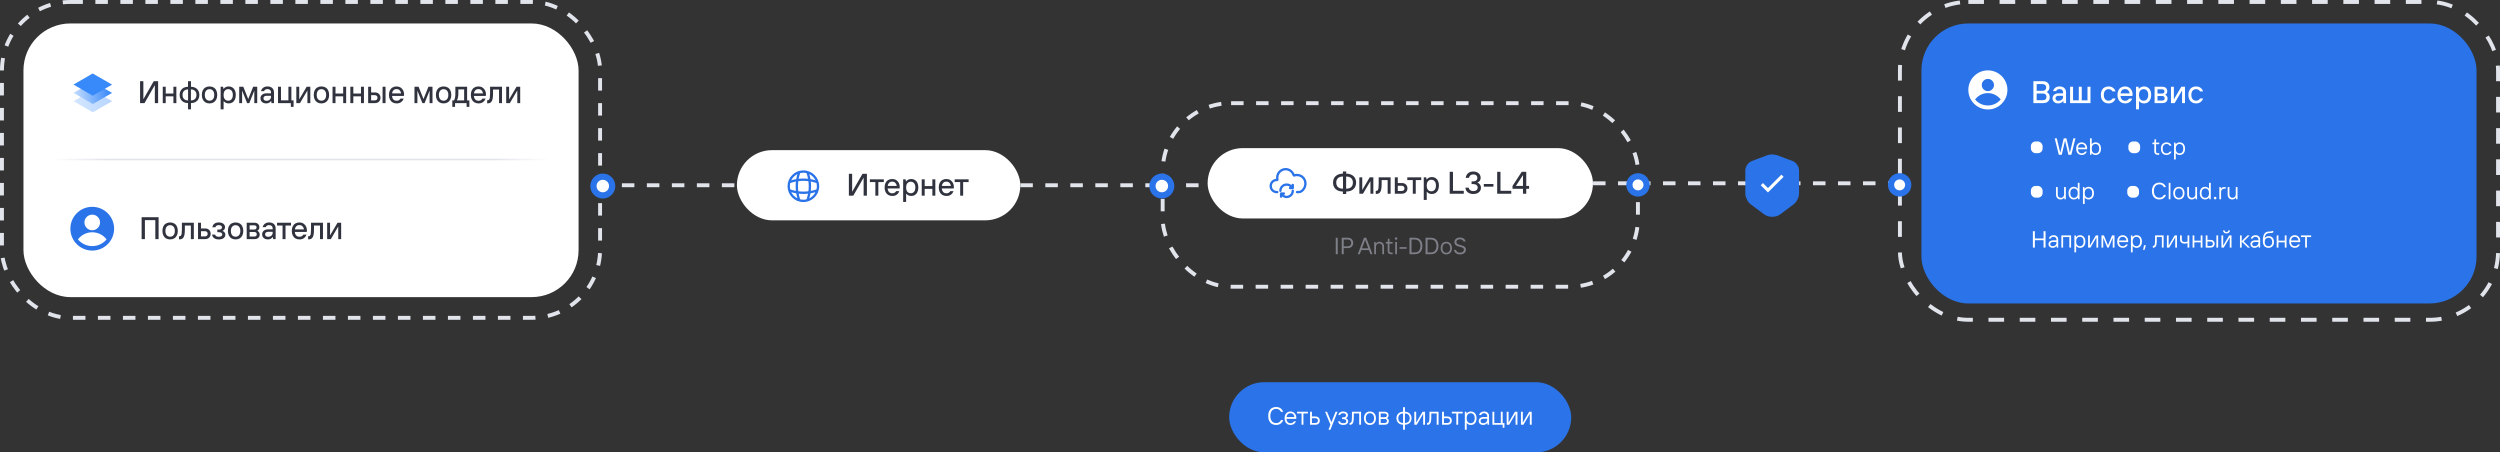 <svg width="840" height="152" viewBox="0 0 840 152" fill="none" xmlns="http://www.w3.org/2000/svg">
<rect x="0" y="0" width="840" height="152" fill="#333333" stroke="none"/>
<rect x="0.657" y="0.657" width="200.97" height="106.135" rx="22.987" stroke="#E2E4EC" stroke-width="1.314" stroke-dasharray="4.2 4.2"/>
<rect x="7.881" y="7.881" width="186.521" height="91.947" rx="15.762" fill="white"/>
<path d="M31.169 37.737L24.694 33.996L31.138 30.271L37.657 34.008L31.169 37.737Z" fill="url(#paint0_linear_33079_8502)"/>
<path d="M31.169 34.948L24.694 31.206L31.138 27.482L37.657 31.219L31.169 34.948Z" fill="url(#paint1_linear_33079_8502)"/>
<path d="M31.169 32.159L24.693 28.418L31.138 24.693L37.657 28.43L31.169 32.159Z" fill="#3889FA"/>
<path d="M48.558 34.643H47.065V27.288H48.169V33.256H48.221L51.647 27.288H53.129V34.643H52.025V28.675H51.973L48.558 34.643ZM58.26 31.428V29.148H59.258V34.643H58.26V32.363H55.685V34.643H54.687V29.148H55.685V31.428H58.26ZM66.985 31.89C66.985 32.437 66.869 32.916 66.638 33.33C66.407 33.743 66.078 34.065 65.65 34.297C65.23 34.521 64.736 34.636 64.169 34.643V36.745H63.17V34.643C62.603 34.636 62.106 34.521 61.678 34.297C61.258 34.065 60.932 33.743 60.701 33.33C60.47 32.916 60.354 32.437 60.354 31.89C60.354 31.344 60.47 30.867 60.701 30.461C60.932 30.048 61.258 29.729 61.678 29.505C62.106 29.274 62.603 29.154 63.17 29.148V27.288H64.169V29.148C64.736 29.154 65.23 29.274 65.65 29.505C66.078 29.729 66.407 30.048 66.638 30.461C66.869 30.867 66.985 31.344 66.985 31.89ZM61.332 31.89C61.332 32.465 61.493 32.916 61.815 33.246C62.144 33.575 62.603 33.743 63.191 33.75V30.041C62.603 30.048 62.144 30.216 61.815 30.545C61.493 30.874 61.332 31.323 61.332 31.89ZM64.148 33.75C64.736 33.743 65.192 33.575 65.514 33.246C65.843 32.916 66.008 32.465 66.008 31.89C66.008 31.323 65.843 30.874 65.514 30.545C65.192 30.216 64.736 30.048 64.148 30.041V33.75ZM70.401 34.748C69.89 34.748 69.438 34.636 69.045 34.412C68.66 34.188 68.359 33.862 68.142 33.435C67.924 33.008 67.816 32.493 67.816 31.89C67.816 31.288 67.921 30.773 68.131 30.346C68.348 29.918 68.653 29.596 69.045 29.379C69.438 29.154 69.89 29.042 70.401 29.042C70.912 29.042 71.364 29.154 71.757 29.379C72.149 29.596 72.45 29.918 72.66 30.346C72.877 30.773 72.986 31.288 72.986 31.89C72.986 32.493 72.877 33.008 72.66 33.435C72.443 33.862 72.138 34.188 71.746 34.412C71.361 34.636 70.912 34.748 70.401 34.748ZM70.401 33.834C70.87 33.834 71.252 33.666 71.546 33.33C71.841 32.993 71.988 32.514 71.988 31.89C71.988 31.274 71.841 30.797 71.546 30.461C71.252 30.125 70.87 29.957 70.401 29.957C69.932 29.957 69.55 30.125 69.256 30.461C68.961 30.797 68.814 31.274 68.814 31.89C68.814 32.514 68.961 32.993 69.256 33.33C69.55 33.666 69.932 33.834 70.401 33.834ZM74.133 36.745V29.148H74.953L75.079 29.852H75.132C75.314 29.599 75.552 29.403 75.846 29.263C76.14 29.116 76.477 29.042 76.855 29.042C77.317 29.042 77.727 29.154 78.084 29.379C78.442 29.596 78.722 29.918 78.925 30.346C79.128 30.773 79.23 31.288 79.23 31.89C79.23 32.493 79.128 33.011 78.925 33.445C78.722 33.873 78.442 34.199 78.084 34.423C77.727 34.64 77.317 34.748 76.855 34.748C76.477 34.748 76.147 34.678 75.867 34.538C75.587 34.398 75.359 34.216 75.184 33.992H75.132V36.745H74.133ZM76.687 33.834C77.149 33.834 77.52 33.666 77.801 33.33C78.088 32.993 78.231 32.514 78.231 31.89C78.231 31.267 78.088 30.79 77.801 30.461C77.52 30.125 77.149 29.957 76.687 29.957C76.217 29.957 75.839 30.125 75.552 30.461C75.272 30.79 75.132 31.267 75.132 31.89C75.132 32.521 75.272 33.004 75.552 33.34C75.839 33.669 76.217 33.834 76.687 33.834ZM81.35 34.643H80.372V29.148H81.749L83.378 33.214H83.43L85.059 29.148H86.425V34.643H85.448V30.577H85.395L83.767 34.643H83.031L81.402 30.577H81.35V34.643ZM89.871 29.042C90.551 29.042 91.083 29.221 91.469 29.578C91.861 29.936 92.057 30.422 92.057 31.039V34.643H91.227L91.111 33.939H91.059C90.94 34.149 90.733 34.339 90.439 34.507C90.145 34.668 89.805 34.748 89.42 34.748C89.041 34.748 88.709 34.675 88.421 34.528C88.134 34.381 87.91 34.177 87.749 33.918C87.595 33.659 87.518 33.368 87.518 33.046C87.518 32.549 87.7 32.142 88.064 31.827C88.435 31.512 88.947 31.354 89.598 31.354H91.059V31.018C91.059 30.682 90.95 30.419 90.733 30.23C90.516 30.034 90.225 29.936 89.861 29.936C89.567 29.936 89.322 29.999 89.125 30.125C88.929 30.251 88.796 30.419 88.726 30.629H87.686C87.812 30.139 88.064 29.753 88.442 29.473C88.821 29.186 89.297 29.042 89.871 29.042ZM89.535 33.866C89.998 33.866 90.365 33.736 90.639 33.477C90.919 33.218 91.059 32.888 91.059 32.489V32.184H89.619C89.255 32.184 88.978 32.261 88.789 32.416C88.607 32.563 88.516 32.762 88.516 33.014C88.516 33.274 88.603 33.48 88.779 33.635C88.961 33.789 89.213 33.866 89.535 33.866ZM98.648 35.904H97.724V34.643H93.415V29.148H94.414V33.719H96.904V29.148H97.902V33.719H98.648V35.904ZM100.792 34.643H99.562V29.148H100.54V33.309H100.592L103.04 29.148H104.27V34.643H103.293V30.482H103.24L100.792 34.643ZM108.001 34.748C107.489 34.748 107.037 34.636 106.645 34.412C106.26 34.188 105.959 33.862 105.741 33.435C105.524 33.008 105.416 32.493 105.416 31.89C105.416 31.288 105.521 30.773 105.731 30.346C105.948 29.918 106.253 29.596 106.645 29.379C107.037 29.154 107.489 29.042 108.001 29.042C108.512 29.042 108.964 29.154 109.356 29.379C109.749 29.596 110.05 29.918 110.26 30.346C110.477 30.773 110.586 31.288 110.586 31.89C110.586 32.493 110.477 33.008 110.26 33.435C110.043 33.862 109.738 34.188 109.346 34.412C108.96 34.636 108.512 34.748 108.001 34.748ZM108.001 33.834C108.47 33.834 108.852 33.666 109.146 33.33C109.44 32.993 109.587 32.514 109.587 31.89C109.587 31.274 109.44 30.797 109.146 30.461C108.852 30.125 108.47 29.957 108.001 29.957C107.531 29.957 107.15 30.125 106.855 30.461C106.561 30.797 106.414 31.274 106.414 31.89C106.414 32.514 106.561 32.993 106.855 33.33C107.15 33.666 107.531 33.834 108.001 33.834ZM115.306 31.428V29.148H116.304V34.643H115.306V32.363H112.731V34.643H111.733V29.148H112.731V31.428H115.306ZM121.288 31.428V29.148H122.287V34.643H121.288V32.363H118.714V34.643H117.716V29.148H118.714V31.428H121.288ZM126 31.06C126.546 31.06 126.987 31.225 127.324 31.554C127.667 31.883 127.839 32.314 127.839 32.846C127.839 33.386 127.667 33.82 127.324 34.149C126.987 34.479 126.546 34.643 126 34.643H123.698V29.148H124.697V31.06H126ZM128.543 34.643V29.148H129.541V34.643H128.543ZM125.905 33.729C126.192 33.729 126.42 33.652 126.588 33.498C126.756 33.344 126.84 33.127 126.84 32.846C126.84 32.573 126.753 32.359 126.578 32.205C126.409 32.051 126.185 31.974 125.905 31.974H124.697V33.729H125.905ZM135.777 31.68C135.777 31.869 135.759 32.051 135.724 32.226H131.71C131.759 32.752 131.917 33.155 132.183 33.435C132.456 33.715 132.82 33.855 133.276 33.855C133.577 33.855 133.829 33.796 134.032 33.677C134.243 33.557 134.421 33.375 134.568 33.13H135.63C135.454 33.635 135.164 34.03 134.757 34.318C134.358 34.605 133.864 34.748 133.276 34.748C132.764 34.748 132.313 34.636 131.92 34.412C131.535 34.188 131.234 33.862 131.017 33.435C130.799 33.008 130.691 32.493 130.691 31.89C130.691 31.288 130.796 30.773 131.006 30.346C131.223 29.918 131.524 29.596 131.91 29.379C132.295 29.154 132.74 29.042 133.244 29.042C133.77 29.042 134.225 29.169 134.61 29.421C134.996 29.673 135.286 30.002 135.483 30.409C135.679 30.808 135.777 31.232 135.777 31.68ZM134.778 31.386C134.729 30.986 134.575 30.647 134.316 30.366C134.057 30.079 133.7 29.936 133.244 29.936C132.81 29.936 132.463 30.065 132.204 30.324C131.945 30.584 131.784 30.937 131.721 31.386H134.778ZM140.243 34.643H139.266V29.148H140.642L142.271 33.214H142.324L143.952 29.148H145.318V34.643H144.341V30.577H144.289L142.66 34.643H141.924L140.295 30.577H140.243V34.643ZM149.048 34.748C148.537 34.748 148.085 34.636 147.693 34.412C147.307 34.188 147.006 33.862 146.789 33.435C146.572 33.008 146.463 32.493 146.463 31.89C146.463 31.288 146.568 30.773 146.779 30.346C146.996 29.918 147.3 29.596 147.693 29.379C148.085 29.154 148.537 29.042 149.048 29.042C149.56 29.042 150.012 29.154 150.404 29.379C150.796 29.596 151.097 29.918 151.308 30.346C151.525 30.773 151.633 31.288 151.633 31.89C151.633 32.493 151.525 33.008 151.308 33.435C151.09 33.862 150.786 34.188 150.393 34.412C150.008 34.636 149.56 34.748 149.048 34.748ZM149.048 33.834C149.518 33.834 149.9 33.666 150.194 33.33C150.488 32.993 150.635 32.514 150.635 31.89C150.635 31.274 150.488 30.797 150.194 30.461C149.9 30.125 149.518 29.957 149.048 29.957C148.579 29.957 148.197 30.125 147.903 30.461C147.609 30.797 147.462 31.274 147.462 31.89C147.462 32.514 147.609 32.993 147.903 33.33C148.197 33.666 148.579 33.834 149.048 33.834ZM156.946 33.729H157.702V35.904H156.777V34.643H152.9V35.904H151.975V33.729H152.532C152.707 33.449 152.83 33.127 152.9 32.762C152.97 32.391 153.005 31.925 153.005 31.365V29.148H156.946V33.729ZM155.947 33.729V30.041H154.003V31.365C154.003 31.897 153.961 32.356 153.877 32.741C153.8 33.12 153.677 33.449 153.509 33.729H155.947ZM163.289 31.68C163.289 31.869 163.271 32.051 163.236 32.226H159.222C159.271 32.752 159.429 33.155 159.695 33.435C159.968 33.715 160.333 33.855 160.788 33.855C161.089 33.855 161.341 33.796 161.545 33.677C161.755 33.557 161.933 33.375 162.081 33.13H163.142C162.967 33.635 162.676 34.03 162.27 34.318C161.87 34.605 161.376 34.748 160.788 34.748C160.277 34.748 159.825 34.636 159.432 34.412C159.047 34.188 158.746 33.862 158.529 33.435C158.312 33.008 158.203 32.493 158.203 31.89C158.203 31.288 158.308 30.773 158.518 30.346C158.735 29.918 159.037 29.596 159.422 29.379C159.807 29.154 160.252 29.042 160.756 29.042C161.282 29.042 161.737 29.169 162.123 29.421C162.508 29.673 162.799 30.002 162.995 30.409C163.191 30.808 163.289 31.232 163.289 31.68ZM162.291 31.386C162.242 30.986 162.088 30.647 161.828 30.366C161.569 30.079 161.212 29.936 160.756 29.936C160.322 29.936 159.975 30.065 159.716 30.324C159.457 30.584 159.296 30.937 159.233 31.386H162.291ZM163.685 34.717V33.687H163.811C164.043 33.687 164.218 33.617 164.337 33.477C164.456 33.33 164.54 33.092 164.589 32.762C164.638 32.433 164.662 31.957 164.662 31.333V29.148H168.677V34.643H167.678V30.072H165.661V31.407C165.661 32.177 165.608 32.801 165.503 33.277C165.405 33.747 165.226 34.104 164.967 34.349C164.708 34.594 164.344 34.717 163.874 34.717H163.685ZM171.312 34.643H170.082V29.148H171.059V33.309H171.112L173.56 29.148H174.79V34.643H173.813V30.482H173.76L171.312 34.643Z" fill="#30333E"/>
<line x1="7.881" y1="53.592" x2="194.402" y2="53.592" stroke="url(#paint2_linear_33079_8502)" stroke-width="0.525"/>
<circle cx="30.993" cy="76.841" r="7.35" fill="#2A73E8"/>
<circle cx="30.993" cy="74.742" r="2.625" fill="white"/>
<path d="M30.993 78.043C32.959 78.043 34.706 78.983 35.809 80.437C34.658 81.814 32.928 82.691 30.993 82.691C29.058 82.691 27.328 81.814 26.177 80.436C27.28 78.982 29.027 78.043 30.993 78.043Z" fill="white"/>
<path d="M48.688 80.341H47.584V72.986H53.29V80.341H52.187V73.963H48.688V80.341ZM57.158 80.446C56.647 80.446 56.195 80.334 55.803 80.11C55.418 79.886 55.116 79.56 54.899 79.133C54.682 78.706 54.573 78.191 54.573 77.588C54.573 76.986 54.678 76.471 54.889 76.043C55.106 75.616 55.411 75.294 55.803 75.077C56.195 74.853 56.647 74.74 57.158 74.74C57.67 74.74 58.122 74.853 58.514 75.077C58.906 75.294 59.208 75.616 59.418 76.043C59.635 76.471 59.743 76.986 59.743 77.588C59.743 78.191 59.635 78.706 59.418 79.133C59.2 79.56 58.896 79.886 58.504 80.11C58.118 80.334 57.67 80.446 57.158 80.446ZM57.158 79.532C57.628 79.532 58.01 79.364 58.304 79.028C58.598 78.692 58.745 78.212 58.745 77.588C58.745 76.972 58.598 76.495 58.304 76.159C58.01 75.823 57.628 75.655 57.158 75.655C56.689 75.655 56.307 75.823 56.013 76.159C55.719 76.495 55.572 76.972 55.572 77.588C55.572 78.212 55.719 78.692 56.013 79.028C56.307 79.364 56.689 79.532 57.158 79.532ZM60.138 80.415V79.385H60.264C60.495 79.385 60.67 79.315 60.789 79.175C60.908 79.028 60.992 78.79 61.041 78.46C61.09 78.131 61.115 77.655 61.115 77.031V74.846H65.129V80.341H64.131V75.77H62.113V77.105C62.113 77.875 62.061 78.499 61.956 78.975C61.858 79.445 61.679 79.802 61.42 80.047C61.16 80.292 60.796 80.415 60.327 80.415H60.138ZM68.941 76.758C69.487 76.758 69.929 76.923 70.265 77.252C70.608 77.581 70.78 78.012 70.78 78.544C70.78 79.084 70.608 79.518 70.265 79.847C69.929 80.177 69.487 80.341 68.941 80.341H66.535V74.846H67.533V76.758H68.941ZM68.847 79.427C69.134 79.427 69.361 79.35 69.529 79.196C69.698 79.042 69.782 78.825 69.782 78.544C69.782 78.271 69.694 78.058 69.519 77.903C69.351 77.749 69.127 77.672 68.847 77.672H67.533V79.427H68.847ZM73.515 80.446C72.871 80.446 72.352 80.306 71.96 80.026C71.568 79.746 71.329 79.347 71.245 78.828H72.275C72.324 79.066 72.457 79.249 72.674 79.375C72.899 79.494 73.179 79.553 73.515 79.553C73.893 79.553 74.184 79.483 74.387 79.343C74.59 79.203 74.692 79.017 74.692 78.786C74.692 78.562 74.594 78.376 74.398 78.229C74.202 78.082 73.911 78.008 73.526 78.008H73.021V77.157H73.515C73.858 77.157 74.121 77.087 74.303 76.947C74.492 76.807 74.587 76.618 74.587 76.38C74.587 76.162 74.496 75.987 74.314 75.854C74.132 75.714 73.865 75.644 73.515 75.644C73.2 75.644 72.941 75.707 72.737 75.833C72.541 75.952 72.422 76.127 72.38 76.359H71.361C71.438 75.84 71.662 75.441 72.033 75.161C72.405 74.88 72.899 74.74 73.515 74.74C74.167 74.74 74.678 74.891 75.049 75.192C75.421 75.487 75.606 75.865 75.606 76.327C75.606 76.621 75.522 76.881 75.354 77.105C75.186 77.322 74.976 77.48 74.724 77.578C75.011 77.669 75.246 77.83 75.428 78.061C75.617 78.285 75.711 78.548 75.711 78.849C75.711 79.326 75.522 79.711 75.144 80.005C74.773 80.299 74.23 80.446 73.515 80.446ZM79.16 80.446C78.649 80.446 78.197 80.334 77.804 80.11C77.419 79.886 77.118 79.56 76.901 79.133C76.683 78.706 76.575 78.191 76.575 77.588C76.575 76.986 76.68 76.471 76.89 76.043C77.107 75.616 77.412 75.294 77.804 75.077C78.197 74.853 78.649 74.74 79.16 74.74C79.671 74.74 80.123 74.853 80.516 75.077C80.908 75.294 81.209 75.616 81.419 76.043C81.636 76.471 81.745 76.986 81.745 77.588C81.745 78.191 81.636 78.706 81.419 79.133C81.202 79.56 80.897 79.886 80.505 80.11C80.12 80.334 79.671 80.446 79.16 80.446ZM79.16 79.532C79.629 79.532 80.011 79.364 80.305 79.028C80.6 78.692 80.747 78.212 80.747 77.588C80.747 76.972 80.6 76.495 80.305 76.159C80.011 75.823 79.629 75.655 79.16 75.655C78.691 75.655 78.309 75.823 78.015 76.159C77.72 76.495 77.573 76.972 77.573 77.588C77.573 78.212 77.72 78.692 78.015 79.028C78.309 79.364 78.691 79.532 79.16 79.532ZM82.892 80.341V74.846H85.53C86.027 74.846 86.419 74.982 86.707 75.255C87.001 75.528 87.148 75.9 87.148 76.369C87.148 76.642 87.085 76.881 86.959 77.084C86.84 77.28 86.668 77.43 86.444 77.536C86.682 77.641 86.875 77.802 87.022 78.019C87.176 78.236 87.253 78.478 87.253 78.744C87.253 79.255 87.103 79.651 86.801 79.931C86.5 80.205 86.076 80.341 85.53 80.341H82.892ZM85.446 77.115C85.684 77.115 85.87 77.052 86.003 76.926C86.136 76.8 86.202 76.628 86.202 76.411C86.202 76.194 86.136 76.022 86.003 75.896C85.87 75.77 85.684 75.707 85.446 75.707H83.87V77.115H85.446ZM85.467 79.48C85.712 79.48 85.908 79.413 86.055 79.28C86.202 79.14 86.276 78.951 86.276 78.713C86.276 78.474 86.202 78.289 86.055 78.156C85.908 78.016 85.712 77.945 85.467 77.945H83.87V79.48H85.467ZM90.431 74.74C91.111 74.74 91.643 74.919 92.028 75.276C92.421 75.634 92.617 76.121 92.617 76.737V80.341H91.787L91.671 79.637H91.619C91.499 79.847 91.293 80.037 90.999 80.205C90.704 80.366 90.365 80.446 89.979 80.446C89.601 80.446 89.268 80.373 88.981 80.226C88.694 80.079 88.47 79.875 88.308 79.616C88.154 79.357 88.077 79.066 88.077 78.744C88.077 78.247 88.26 77.84 88.624 77.525C88.995 77.21 89.507 77.052 90.158 77.052H91.619V76.716C91.619 76.38 91.51 76.117 91.293 75.928C91.076 75.732 90.785 75.634 90.421 75.634C90.126 75.634 89.881 75.697 89.685 75.823C89.489 75.949 89.356 76.117 89.286 76.327H88.246C88.372 75.837 88.624 75.451 89.002 75.171C89.38 74.884 89.857 74.74 90.431 74.74ZM90.095 79.564C90.557 79.564 90.925 79.434 91.198 79.175C91.478 78.916 91.619 78.586 91.619 78.187V77.882H90.179C89.815 77.882 89.538 77.959 89.349 78.114C89.167 78.261 89.076 78.46 89.076 78.713C89.076 78.972 89.163 79.178 89.338 79.332C89.52 79.487 89.773 79.564 90.095 79.564ZM95.937 80.341H94.939V75.77H93.09V74.846H97.776V75.77H95.937V80.341ZM103.129 77.378C103.129 77.567 103.111 77.749 103.076 77.924H99.062C99.111 78.45 99.269 78.853 99.535 79.133C99.808 79.413 100.173 79.553 100.628 79.553C100.929 79.553 101.181 79.494 101.385 79.375C101.595 79.255 101.773 79.073 101.92 78.828H102.982C102.807 79.332 102.516 79.728 102.11 80.016C101.71 80.303 101.216 80.446 100.628 80.446C100.117 80.446 99.665 80.334 99.272 80.11C98.887 79.886 98.586 79.56 98.369 79.133C98.151 78.706 98.043 78.191 98.043 77.588C98.043 76.986 98.148 76.471 98.358 76.043C98.575 75.616 98.877 75.294 99.262 75.077C99.647 74.853 100.092 74.74 100.596 74.74C101.122 74.74 101.577 74.867 101.962 75.119C102.348 75.371 102.638 75.7 102.835 76.106C103.031 76.506 103.129 76.93 103.129 77.378ZM102.131 77.084C102.082 76.684 101.927 76.345 101.668 76.064C101.409 75.777 101.052 75.634 100.596 75.634C100.162 75.634 99.815 75.763 99.556 76.022C99.297 76.282 99.136 76.635 99.073 77.084H102.131ZM103.525 80.415V79.385H103.651C103.882 79.385 104.058 79.315 104.177 79.175C104.296 79.028 104.38 78.79 104.429 78.46C104.478 78.131 104.502 77.655 104.502 77.031V74.846H108.517V80.341H107.518V75.77H105.501V77.105C105.501 77.875 105.448 78.499 105.343 78.975C105.245 79.445 105.066 79.802 104.807 80.047C104.548 80.292 104.184 80.415 103.714 80.415H103.525ZM111.152 80.341H109.922V74.846H110.899V79.007H110.952L113.4 74.846H114.63V80.341H113.653V76.18H113.6L111.152 80.341Z" fill="#30333E"/>
<rect x="413" y="128.414" width="114.934" height="23.586" rx="11.793" fill="#2A73E8"/>
<path d="M428.76 142.791C428.239 142.791 427.777 142.676 427.374 142.447C426.977 142.212 426.666 141.867 426.442 141.414C426.223 140.96 426.114 140.411 426.114 139.767C426.114 139.123 426.223 138.574 426.442 138.121C426.666 137.667 426.977 137.326 427.374 137.096C427.777 136.861 428.239 136.743 428.76 136.743C429.331 136.743 429.821 136.88 430.23 137.155C430.639 137.429 430.947 137.838 431.154 138.381H430.398C430.236 138.034 430.017 137.779 429.743 137.617C429.474 137.454 429.147 137.373 428.76 137.373C428.379 137.373 428.043 137.466 427.752 137.65C427.461 137.835 427.234 138.107 427.072 138.465C426.909 138.824 426.828 139.258 426.828 139.767C426.828 140.277 426.909 140.711 427.072 141.069C427.234 141.428 427.461 141.699 427.752 141.884C428.043 142.069 428.379 142.161 428.76 142.161C429.147 142.161 429.474 142.08 429.743 141.918C430.017 141.755 430.236 141.5 430.398 141.153H431.154C430.947 141.696 430.639 142.105 430.23 142.38C429.821 142.654 429.331 142.791 428.76 142.791ZM435.565 140.313C435.565 140.464 435.551 140.604 435.523 140.733H432.256C432.289 141.209 432.427 141.573 432.667 141.825C432.914 142.077 433.236 142.203 433.633 142.203C434.137 142.203 434.515 141.993 434.767 141.573H435.439C435.294 141.965 435.061 142.268 434.742 142.48C434.429 142.688 434.059 142.791 433.633 142.791C433.236 142.791 432.886 142.704 432.583 142.531C432.281 142.352 432.043 142.094 431.869 141.758C431.701 141.416 431.617 141.005 431.617 140.523C431.617 140.047 431.701 139.638 431.869 139.297C432.037 138.955 432.27 138.698 432.567 138.524C432.869 138.345 433.211 138.255 433.591 138.255C434.017 138.255 434.378 138.359 434.675 138.566C434.972 138.773 435.193 139.036 435.339 139.356C435.49 139.669 435.565 139.988 435.565 140.313ZM434.927 140.145C434.893 139.776 434.762 139.468 434.532 139.221C434.308 138.969 433.995 138.843 433.591 138.843C433.199 138.843 432.894 138.961 432.676 139.196C432.457 139.431 432.323 139.748 432.273 140.145H434.927ZM437.954 142.707H437.324V138.927H435.812V138.339H439.466V138.927H437.954V142.707ZM442.026 139.935C442.452 139.935 442.796 140.064 443.059 140.322C443.323 140.574 443.454 140.907 443.454 141.321C443.454 141.736 443.323 142.072 443.059 142.329C442.796 142.581 442.452 142.707 442.026 142.707H440.178V138.339H440.808V139.935H442.026ZM441.984 142.119C442.242 142.119 442.446 142.049 442.597 141.909C442.749 141.764 442.824 141.568 442.824 141.321C442.824 141.075 442.749 140.882 442.597 140.742C442.446 140.596 442.242 140.523 441.984 140.523H440.808V142.119H441.984ZM447.025 144.387H446.353L447.025 142.707L445.219 138.339H445.891L447.335 141.825H447.377L448.747 138.339H449.419L447.025 144.387ZM451.31 142.791C450.839 142.791 450.45 142.688 450.142 142.48C449.834 142.268 449.649 141.965 449.588 141.573H450.218C450.257 141.775 450.377 141.932 450.579 142.044C450.78 142.15 451.024 142.203 451.31 142.203C451.651 142.203 451.912 142.142 452.091 142.018C452.27 141.895 452.36 141.733 452.36 141.531C452.36 141.33 452.27 141.162 452.091 141.027C451.912 140.887 451.651 140.817 451.31 140.817H450.932V140.229H451.31C451.618 140.229 451.856 140.165 452.024 140.036C452.192 139.907 452.276 139.734 452.276 139.515C452.276 139.319 452.189 139.16 452.015 139.036C451.847 138.908 451.612 138.843 451.31 138.843C451.03 138.843 450.8 138.896 450.621 139.003C450.447 139.109 450.341 139.266 450.302 139.473H449.672C449.733 139.081 449.91 138.782 450.201 138.574C450.492 138.362 450.862 138.255 451.31 138.255C451.802 138.255 452.192 138.373 452.477 138.608C452.763 138.843 452.906 139.146 452.906 139.515C452.906 139.739 452.833 139.946 452.687 140.137C452.547 140.327 452.379 140.456 452.183 140.523C452.407 140.585 452.598 140.708 452.754 140.893C452.911 141.078 452.99 141.29 452.99 141.531C452.99 141.906 452.844 142.212 452.553 142.447C452.267 142.676 451.853 142.791 451.31 142.791ZM453.455 142.749V142.094H453.539C453.724 142.094 453.867 142.035 453.968 141.918C454.069 141.794 454.141 141.593 454.186 141.313C454.231 141.027 454.253 140.624 454.253 140.103V138.339H457.319V142.707H456.689V138.927H454.883V140.103C454.883 140.742 454.841 141.251 454.757 141.632C454.679 142.013 454.542 142.296 454.346 142.48C454.155 142.66 453.887 142.749 453.539 142.749H453.455ZM460.302 142.791C459.904 142.791 459.554 142.704 459.252 142.531C458.949 142.352 458.711 142.094 458.538 141.758C458.37 141.416 458.286 141.005 458.286 140.523C458.286 140.042 458.37 139.633 458.538 139.297C458.711 138.955 458.949 138.698 459.252 138.524C459.554 138.345 459.904 138.255 460.302 138.255C460.699 138.255 461.049 138.345 461.352 138.524C461.654 138.698 461.889 138.955 462.057 139.297C462.231 139.633 462.318 140.042 462.318 140.523C462.318 141.005 462.231 141.416 462.057 141.758C461.889 142.094 461.654 142.352 461.352 142.531C461.049 142.704 460.699 142.791 460.302 142.791ZM460.302 142.203C460.716 142.203 461.049 142.058 461.301 141.766C461.559 141.47 461.688 141.055 461.688 140.523C461.688 139.991 461.559 139.58 461.301 139.288C461.049 138.992 460.716 138.843 460.302 138.843C459.887 138.843 459.551 138.992 459.294 139.288C459.042 139.58 458.916 139.991 458.916 140.523C458.916 141.055 459.042 141.47 459.294 141.766C459.551 142.058 459.887 142.203 460.302 142.203ZM463.286 142.707V138.339H465.302C465.683 138.339 465.988 138.448 466.218 138.667C466.448 138.885 466.562 139.182 466.562 139.557C466.562 139.764 466.512 139.949 466.411 140.112C466.316 140.274 466.184 140.397 466.016 140.481C466.207 140.565 466.358 140.697 466.47 140.876C466.588 141.05 466.646 141.24 466.646 141.447C466.646 141.845 466.526 142.156 466.285 142.38C466.05 142.598 465.722 142.707 465.302 142.707H463.286ZM465.302 140.187C465.51 140.187 465.672 140.131 465.79 140.019C465.913 139.902 465.974 139.748 465.974 139.557C465.974 139.367 465.913 139.216 465.79 139.104C465.672 138.986 465.51 138.927 465.302 138.927H463.916V140.187H465.302ZM465.302 142.119C465.515 142.119 465.686 142.06 465.815 141.943C465.949 141.82 466.016 141.654 466.016 141.447C466.016 141.24 465.949 141.078 465.815 140.96C465.686 140.837 465.515 140.775 465.302 140.775H463.916V142.119H465.302ZM474.285 140.523C474.285 140.96 474.193 141.344 474.008 141.674C473.823 141.999 473.563 142.251 473.227 142.43C472.891 142.609 472.502 142.702 472.059 142.707V144.387H471.429V142.707C470.987 142.702 470.598 142.609 470.262 142.43C469.926 142.251 469.665 141.999 469.48 141.674C469.296 141.344 469.203 140.96 469.203 140.523C469.203 140.086 469.296 139.706 469.48 139.381C469.665 139.05 469.926 138.796 470.262 138.616C470.598 138.437 470.987 138.345 471.429 138.339V136.827H472.059V138.339C472.502 138.345 472.891 138.437 473.227 138.616C473.563 138.796 473.823 139.05 474.008 139.381C474.193 139.706 474.285 140.086 474.285 140.523ZM469.833 140.523C469.833 141.022 469.973 141.411 470.253 141.691C470.533 141.965 470.925 142.108 471.429 142.119V138.927C470.925 138.938 470.533 139.084 470.253 139.364C469.973 139.638 469.833 140.025 469.833 140.523ZM472.059 142.119C472.563 142.108 472.955 141.965 473.235 141.691C473.515 141.411 473.655 141.022 473.655 140.523C473.655 140.025 473.515 139.638 473.235 139.364C472.955 139.084 472.563 138.938 472.059 138.927V142.119ZM476.046 142.707H475.206V138.339H475.836V141.918H475.878L477.978 138.339H478.818V142.707H478.188V139.129H478.146L476.046 142.707ZM479.492 142.749V142.094H479.576C479.761 142.094 479.904 142.035 480.005 141.918C480.105 141.794 480.178 141.593 480.223 141.313C480.268 141.027 480.29 140.624 480.29 140.103V138.339H483.356V142.707H482.726V138.927H480.92V140.103C480.92 140.742 480.878 141.251 480.794 141.632C480.716 142.013 480.579 142.296 480.383 142.48C480.192 142.66 479.923 142.749 479.576 142.749H479.492ZM486.381 139.935C486.806 139.935 487.151 140.064 487.414 140.322C487.677 140.574 487.809 140.907 487.809 141.321C487.809 141.736 487.677 142.072 487.414 142.329C487.151 142.581 486.806 142.707 486.381 142.707H484.533V138.339H485.163V139.935H486.381ZM486.339 142.119C486.596 142.119 486.801 142.049 486.952 141.909C487.103 141.764 487.179 141.568 487.179 141.321C487.179 141.075 487.103 140.882 486.952 140.742C486.801 140.596 486.596 140.523 486.339 140.523H485.163V142.119H486.339ZM489.953 142.707H489.323V138.927H487.811V138.339H491.465V138.927H489.953V142.707ZM492.178 144.387V138.339H492.682L492.766 138.927H492.808C492.959 138.714 493.155 138.549 493.396 138.432C493.642 138.314 493.922 138.255 494.236 138.255C494.605 138.255 494.93 138.345 495.21 138.524C495.496 138.698 495.72 138.955 495.882 139.297C496.045 139.638 496.126 140.047 496.126 140.523C496.126 140.999 496.045 141.408 495.882 141.75C495.72 142.091 495.496 142.352 495.21 142.531C494.93 142.704 494.605 142.791 494.236 142.791C493.933 142.791 493.665 142.735 493.429 142.623C493.194 142.511 493.001 142.357 492.85 142.161H492.808V144.387H492.178ZM494.152 142.203C494.561 142.203 494.885 142.058 495.126 141.766C495.373 141.47 495.496 141.055 495.496 140.523C495.496 139.986 495.373 139.571 495.126 139.28C494.885 138.989 494.561 138.843 494.152 138.843C493.743 138.843 493.415 138.989 493.169 139.28C492.928 139.571 492.808 139.986 492.808 140.523C492.808 141.055 492.928 141.47 493.169 141.766C493.415 142.058 493.743 142.203 494.152 142.203ZM498.646 138.255C499.166 138.255 499.575 138.398 499.872 138.684C500.174 138.964 500.326 139.339 500.326 139.809V142.707H499.822L499.738 142.119H499.696C499.6 142.287 499.43 142.441 499.183 142.581C498.937 142.721 498.66 142.791 498.352 142.791C498.049 142.791 497.783 142.732 497.554 142.615C497.324 142.497 497.148 142.338 497.024 142.136C496.901 141.929 496.84 141.699 496.84 141.447C496.84 141.195 496.904 140.968 497.033 140.767C497.162 140.56 497.349 140.397 497.596 140.28C497.842 140.162 498.136 140.103 498.478 140.103H499.696V139.809C499.696 139.518 499.598 139.286 499.402 139.112C499.211 138.933 498.959 138.843 498.646 138.843C498.382 138.843 498.164 138.899 497.99 139.011C497.822 139.123 497.705 139.277 497.638 139.473H496.966C497.066 139.081 497.265 138.782 497.562 138.574C497.859 138.362 498.22 138.255 498.646 138.255ZM498.352 142.203C498.76 142.203 499.085 142.088 499.326 141.859C499.572 141.624 499.696 141.332 499.696 140.985V140.691H498.478C498.147 140.691 497.895 140.758 497.722 140.893C497.554 141.027 497.47 141.212 497.47 141.447C497.47 141.677 497.548 141.862 497.705 142.002C497.862 142.136 498.077 142.203 498.352 142.203ZM505.488 143.715H504.9V142.707H501.456V138.339H502.086V142.119H504.27V138.339H504.9V142.119H505.488V143.715ZM507.086 142.707H506.246V138.339H506.876V141.918H506.918L509.018 138.339H509.858V142.707H509.228V139.129H509.186L507.086 142.707ZM511.877 142.707H511.037V138.339H511.667V141.918H511.709L513.809 138.339H514.649V142.707H514.019V139.129H513.977L511.877 142.707Z" fill="white"/>
<rect x="247.6" y="50.449" width="95.231" height="23.586" rx="11.793" fill="white"/>
<path d="M269.929 67.496C272.65 67.496 274.855 65.291 274.855 62.57C274.855 59.85 272.65 57.645 269.929 57.645C267.209 57.645 265.004 59.85 265.004 62.57C265.004 65.291 267.209 67.496 269.929 67.496Z" stroke="#2A73E8" stroke-width="0.787" stroke-linecap="round" stroke-linejoin="round"/>
<path d="M267.958 58.137H268.451C267.49 61.014 267.49 64.127 268.451 67.004H267.958" stroke="#2A73E8" stroke-width="0.787" stroke-linecap="round" stroke-linejoin="round"/>
<path d="M271.407 58.137C272.367 61.014 272.367 64.127 271.407 67.004" stroke="#2A73E8" stroke-width="0.787" stroke-linecap="round" stroke-linejoin="round"/>
<path d="M265.496 64.541V64.048C268.373 65.009 271.486 65.009 274.362 64.048V64.541" stroke="#2A73E8" stroke-width="0.787" stroke-linecap="round" stroke-linejoin="round"/>
<path d="M265.496 61.093C268.373 60.132 271.486 60.132 274.362 61.093" stroke="#2A73E8" stroke-width="0.787" stroke-linecap="round" stroke-linejoin="round"/>
<path d="M286.711 65.742H285.219V58.386H286.322V64.355H286.375L289.801 58.386H291.282V65.742H290.179V59.773H290.126L286.711 65.742ZM295.121 65.742H294.122V61.171H292.273V60.246H296.96V61.171H295.121V65.742ZM302.312 62.778C302.312 62.968 302.295 63.15 302.26 63.325H298.246C298.295 63.85 298.452 64.253 298.718 64.533C298.992 64.814 299.356 64.954 299.811 64.954C300.113 64.954 300.365 64.894 300.568 64.775C300.778 64.656 300.957 64.474 301.104 64.228H302.165C301.99 64.733 301.699 65.129 301.293 65.416C300.894 65.703 300.4 65.847 299.811 65.847C299.3 65.847 298.848 65.735 298.456 65.51C298.07 65.286 297.769 64.961 297.552 64.533C297.335 64.106 297.226 63.591 297.226 62.989C297.226 62.386 297.331 61.871 297.542 61.444C297.759 61.017 298.06 60.694 298.445 60.477C298.831 60.253 299.275 60.141 299.78 60.141C300.305 60.141 300.761 60.267 301.146 60.519C301.531 60.771 301.822 61.101 302.018 61.507C302.214 61.906 302.312 62.33 302.312 62.778ZM301.314 62.484C301.265 62.085 301.111 61.745 300.852 61.465C300.592 61.178 300.235 61.034 299.78 61.034C299.345 61.034 298.999 61.164 298.739 61.423C298.48 61.682 298.319 62.036 298.256 62.484H301.314ZM303.461 67.843V60.246H304.281L304.407 60.95H304.46C304.642 60.698 304.88 60.502 305.174 60.361C305.469 60.214 305.805 60.141 306.183 60.141C306.645 60.141 307.055 60.253 307.413 60.477C307.77 60.694 308.05 61.017 308.253 61.444C308.456 61.871 308.558 62.386 308.558 62.989C308.558 63.591 308.456 64.109 308.253 64.544C308.05 64.971 307.77 65.297 307.413 65.521C307.055 65.738 306.645 65.847 306.183 65.847C305.805 65.847 305.476 65.777 305.195 65.637C304.915 65.496 304.687 65.314 304.512 65.09H304.46V67.843H303.461ZM306.015 64.933C306.477 64.933 306.849 64.764 307.129 64.428C307.416 64.092 307.56 63.612 307.56 62.989C307.56 62.365 307.416 61.889 307.129 61.559C306.849 61.223 306.477 61.055 306.015 61.055C305.546 61.055 305.167 61.223 304.88 61.559C304.6 61.889 304.46 62.365 304.46 62.989C304.46 63.619 304.6 64.102 304.88 64.439C305.167 64.768 305.546 64.933 306.015 64.933ZM313.273 62.526V60.246H314.272V65.742H313.273V63.461H310.699V65.742H309.701V60.246H310.699V62.526H313.273ZM320.507 62.778C320.507 62.968 320.489 63.15 320.454 63.325H316.44C316.489 63.85 316.647 64.253 316.913 64.533C317.186 64.814 317.55 64.954 318.006 64.954C318.307 64.954 318.559 64.894 318.762 64.775C318.972 64.656 319.151 64.474 319.298 64.228H320.36C320.184 64.733 319.894 65.129 319.487 65.416C319.088 65.703 318.594 65.847 318.006 65.847C317.494 65.847 317.042 65.735 316.65 65.51C316.265 65.286 315.964 64.961 315.746 64.533C315.529 64.106 315.421 63.591 315.421 62.989C315.421 62.386 315.526 61.871 315.736 61.444C315.953 61.017 316.254 60.694 316.64 60.477C317.025 60.253 317.47 60.141 317.974 60.141C318.5 60.141 318.955 60.267 319.34 60.519C319.726 60.771 320.016 61.101 320.212 61.507C320.409 61.906 320.507 62.33 320.507 62.778ZM319.508 62.484C319.459 62.085 319.305 61.745 319.046 61.465C318.787 61.178 318.43 61.034 317.974 61.034C317.54 61.034 317.193 61.164 316.934 61.423C316.675 61.682 316.514 62.036 316.451 62.484H319.508ZM323.618 65.742H322.62V61.171H320.77V60.246H325.457V61.171H323.618V65.742Z" fill="#30333E"/>
<path d="M200.55 62.242L247.8 62.242" stroke="#E2E4EC" stroke-width="1.314" stroke-dasharray="4.2 4.2"/>
<path d="M342.83 62.242L389.46 62.242" stroke="#E2E4EC" stroke-width="1.314" stroke-dasharray="4.2 4.2"/>
<path d="M390.117 62.242L405.88 62.242" stroke="#E2E4EC" stroke-width="1.314" stroke-dasharray="4.2 4.2"/>
<path d="M550.367 61.587L637.717 61.587" stroke="#E2E4EC" stroke-width="1.314" stroke-dasharray="4.2 4.2"/>
<path d="M535.262 61.587L549.711 61.587" stroke="#E2E4EC" stroke-width="1.314" stroke-dasharray="4.2 4.2"/>
<circle cx="202.543" cy="62.511" r="3.15" fill="white" stroke="#2A73E8" stroke-width="2.1"/>
<rect x="390.657" y="34.657" width="159.686" height="61.687" rx="22.987" stroke="#E2E4EC" stroke-width="1.314" stroke-dasharray="4.2 4.2"/>
<rect x="405.762" y="49.762" width="129.475" height="23.643" rx="11.822" fill="white"/>
<path d="M434.373 64.102C434.373 65.25 433.441 66.182 432.293 66.182C431.145 66.182 430.444 65.025 430.444 65.025M430.444 65.025H431.384M430.444 65.025V66.065M430.213 64.102C430.213 62.954 431.137 62.022 432.293 62.022C433.68 62.022 434.373 63.179 434.373 63.179M434.373 63.179V62.139M434.373 63.179H433.449" stroke="#2A73E8" stroke-width="0.787" stroke-linecap="round" stroke-linejoin="round"/>
<path d="M435.798 64.54H436.402C437.428 64.54 438.626 63.23 438.626 61.669C438.626 60.084 437.36 58.799 435.798 58.799C435.466 58.799 435.147 58.857 434.85 58.964C434.777 58.991 434.695 58.949 434.673 58.873C434.32 57.696 433.243 56.84 431.968 56.84C430.407 56.84 429.141 58.125 429.141 59.71C429.141 59.881 429.183 60.146 429.214 60.32C429.23 60.406 429.159 60.485 429.073 60.479C429.033 60.476 428.992 60.474 428.961 60.474C427.856 60.474 426.959 61.384 426.959 62.507C426.959 63.625 427.848 64.532 428.948 64.54H429.154" stroke="#2A73E8" stroke-width="0.787" stroke-linecap="round" stroke-linejoin="round"/>
<path d="M455.652 61.354C455.652 61.935 455.522 62.453 455.263 62.909C455.011 63.357 454.633 63.711 454.128 63.97C453.631 64.222 453.028 64.355 452.321 64.369V65.189H451.218V64.369C450.517 64.355 449.915 64.219 449.41 63.96C448.913 63.7 448.534 63.347 448.275 62.898C448.023 62.45 447.897 61.935 447.897 61.354C447.897 60.772 448.023 60.257 448.275 59.809C448.534 59.361 448.913 59.007 449.41 58.748C449.915 58.488 450.517 58.352 451.218 58.338V57.623H452.321V58.338C453.028 58.352 453.631 58.488 454.128 58.748C454.633 59 455.011 59.353 455.263 59.809C455.522 60.257 455.652 60.772 455.652 61.354ZM448.979 61.354C448.979 61.984 449.165 62.481 449.536 62.846C449.908 63.203 450.478 63.389 451.249 63.403V59.304C450.478 59.319 449.908 59.508 449.536 59.872C449.165 60.229 448.979 60.723 448.979 61.354ZM452.3 63.403C453.071 63.389 453.641 63.203 454.013 62.846C454.384 62.481 454.57 61.984 454.57 61.354C454.57 60.723 454.384 60.229 454.013 59.872C453.641 59.508 453.071 59.319 452.3 59.304V63.403ZM457.969 65.084H456.74V59.588H457.717V63.749H457.77L460.218 59.588H461.448V65.084H460.47V60.923H460.418L457.969 65.084ZM462.257 65.157V64.128H462.383C462.614 64.128 462.789 64.058 462.909 63.918C463.028 63.77 463.112 63.532 463.161 63.203C463.21 62.874 463.234 62.397 463.234 61.774V59.588H467.248V65.084H466.25V60.513H464.233V61.847C464.233 62.618 464.18 63.242 464.075 63.718C463.977 64.187 463.798 64.545 463.539 64.79C463.28 65.035 462.916 65.157 462.446 65.157H462.257ZM471.06 61.501C471.607 61.501 472.048 61.665 472.384 61.995C472.728 62.324 472.899 62.755 472.899 63.287C472.899 63.827 472.728 64.261 472.384 64.59C472.048 64.919 471.607 65.084 471.06 65.084H468.654V59.588H469.652V61.501H471.06ZM470.966 64.17C471.253 64.17 471.481 64.093 471.649 63.939C471.817 63.785 471.901 63.567 471.901 63.287C471.901 63.014 471.813 62.8 471.638 62.646C471.47 62.492 471.246 62.415 470.966 62.415H469.652V64.17H470.966ZM475.696 65.084H474.698V60.513H472.848V59.588H477.535V60.513H475.696V65.084ZM478.382 67.186V59.588H479.202L479.328 60.292H479.381C479.563 60.04 479.801 59.844 480.095 59.704C480.389 59.557 480.726 59.483 481.104 59.483C481.566 59.483 481.976 59.595 482.333 59.819C482.691 60.036 482.971 60.359 483.174 60.786C483.377 61.214 483.479 61.728 483.479 62.331C483.479 62.933 483.377 63.452 483.174 63.886C482.971 64.313 482.691 64.639 482.333 64.863C481.976 65.081 481.566 65.189 481.104 65.189C480.726 65.189 480.396 65.119 480.116 64.979C479.836 64.839 479.608 64.657 479.433 64.433H479.381V67.186H478.382ZM480.936 64.275C481.398 64.275 481.769 64.107 482.05 63.77C482.337 63.434 482.48 62.954 482.48 62.331C482.48 61.707 482.337 61.231 482.05 60.902C481.769 60.566 481.398 60.397 480.936 60.397C480.466 60.397 480.088 60.566 479.801 60.902C479.521 61.231 479.381 61.707 479.381 62.331C479.381 62.961 479.521 63.445 479.801 63.781C480.088 64.11 480.466 64.275 480.936 64.275ZM491.827 65.084H487.098V57.728H488.201V64.107H491.827V65.084ZM495.019 65.189C494.29 65.189 493.681 65.003 493.191 64.632C492.707 64.254 492.434 63.728 492.371 63.056H493.474C493.523 63.406 493.688 63.686 493.968 63.897C494.255 64.107 494.602 64.212 495.008 64.212C495.471 64.212 495.835 64.103 496.101 63.886C496.368 63.669 496.501 63.385 496.501 63.035C496.501 62.678 496.368 62.39 496.101 62.173C495.835 61.956 495.471 61.847 495.008 61.847H494.452V60.944H495.008C495.45 60.944 495.79 60.835 496.028 60.618C496.273 60.401 496.396 60.121 496.396 59.777C496.396 59.434 496.273 59.154 496.028 58.937C495.79 58.712 495.45 58.6 495.008 58.6C494.644 58.6 494.325 58.706 494.052 58.916C493.786 59.126 493.628 59.406 493.579 59.756H492.476C492.567 59.077 492.84 58.551 493.296 58.18C493.758 57.809 494.332 57.623 495.019 57.623C495.516 57.623 495.951 57.714 496.322 57.896C496.7 58.072 496.991 58.317 497.194 58.632C497.397 58.947 497.499 59.312 497.499 59.725C497.499 60.124 497.401 60.464 497.205 60.744C497.016 61.017 496.742 61.221 496.385 61.354C496.77 61.487 497.068 61.707 497.278 62.016C497.495 62.317 497.604 62.674 497.604 63.087C497.604 63.494 497.499 63.858 497.289 64.18C497.086 64.496 496.788 64.744 496.396 64.926C496.003 65.102 495.544 65.189 495.019 65.189ZM501.797 62.73H498.561V61.816H501.797V62.73ZM507.784 65.084H503.055V57.728H504.159V64.107H507.784V65.084ZM512.826 65.084H511.722V63.445H508.202V62.478L511.302 57.728H512.826V62.478H513.771V63.445H512.826V65.084ZM511.67 58.905L509.337 62.478H511.722V58.905H511.67Z" fill="#30333E"/>
<path d="M449.482 85.406H448.812V79.889H449.482V85.406ZM450.821 85.406V79.889H452.909C453.266 79.889 453.579 79.965 453.847 80.118C454.115 80.265 454.32 80.469 454.462 80.732C454.609 80.995 454.682 81.292 454.682 81.623C454.682 81.954 454.609 82.251 454.462 82.513C454.32 82.776 454.115 82.984 453.847 83.136C453.579 83.283 453.266 83.357 452.909 83.357H451.49V85.406H450.821ZM452.87 82.766C453.222 82.766 453.5 82.66 453.705 82.45C453.91 82.24 454.012 81.964 454.012 81.623C454.012 81.281 453.91 81.005 453.705 80.795C453.5 80.585 453.222 80.48 452.87 80.48H451.49V82.766H452.87ZM461.142 85.406H460.472L459.96 84.027H457.398L456.886 85.406H456.216L458.305 79.889H459.054L461.142 85.406ZM458.659 80.638L457.619 83.436H459.739L458.699 80.638H458.659ZM461.731 85.406V81.308H462.204L462.283 81.859H462.322C462.454 81.639 462.622 81.478 462.827 81.379C463.037 81.279 463.263 81.229 463.505 81.229C463.794 81.229 464.054 81.297 464.285 81.434C464.521 81.565 464.705 81.757 464.836 82.009C464.973 82.261 465.041 82.553 465.041 82.884V85.406H464.45V82.884C464.45 82.537 464.356 82.266 464.167 82.072C463.977 81.878 463.73 81.78 463.426 81.78C463.221 81.78 463.034 81.83 462.866 81.93C462.698 82.03 462.564 82.167 462.464 82.34C462.37 82.508 462.322 82.689 462.322 82.884V85.406H461.731ZM467.288 85.406C466.994 85.406 466.749 85.309 466.555 85.114C466.36 84.92 466.263 84.675 466.263 84.381V81.859H465.633V81.308H466.263L466.342 80.204H466.854V81.308H467.918V81.859H466.854V84.381C466.854 84.518 466.899 84.631 466.988 84.72C467.078 84.809 467.191 84.854 467.327 84.854H467.918V85.406H467.288ZM469.38 85.406H468.789V81.308H469.38V85.406ZM469.081 80.559C468.965 80.559 468.865 80.519 468.781 80.441C468.702 80.362 468.663 80.265 468.663 80.149C468.663 80.033 468.702 79.936 468.781 79.857C468.865 79.773 468.965 79.731 469.081 79.731C469.196 79.731 469.293 79.773 469.372 79.857C469.451 79.936 469.49 80.033 469.49 80.149C469.49 80.259 469.451 80.357 469.372 80.441C469.293 80.519 469.196 80.559 469.081 80.559ZM472.61 83.593H470.246V83.041H472.61V83.593ZM473.594 85.406V79.889H475.446C475.94 79.889 476.374 79.994 476.747 80.204C477.12 80.414 477.409 80.727 477.614 81.142C477.824 81.557 477.929 82.059 477.929 82.647C477.929 83.236 477.824 83.738 477.614 84.153C477.409 84.568 477.12 84.88 476.747 85.091C476.374 85.301 475.94 85.406 475.446 85.406H473.594ZM475.446 84.815C475.804 84.815 476.119 84.733 476.392 84.57C476.665 84.402 476.878 84.155 477.03 83.829C477.183 83.504 477.259 83.11 477.259 82.647C477.259 82.185 477.183 81.791 477.03 81.465C476.878 81.139 476.665 80.895 476.392 80.732C476.119 80.564 475.804 80.48 475.446 80.48H474.264V84.815H475.446ZM478.989 85.406V79.889H480.842C481.335 79.889 481.769 79.994 482.142 80.204C482.515 80.414 482.804 80.727 483.009 81.142C483.219 81.557 483.324 82.059 483.324 82.647C483.324 83.236 483.219 83.738 483.009 84.153C482.804 84.568 482.515 84.88 482.142 85.091C481.769 85.301 481.335 85.406 480.842 85.406H478.989ZM480.842 84.815C481.199 84.815 481.514 84.733 481.787 84.57C482.061 84.402 482.273 84.155 482.426 83.829C482.578 83.504 482.654 83.11 482.654 82.647C482.654 82.185 482.578 81.791 482.426 81.465C482.273 81.139 482.061 80.895 481.787 80.732C481.514 80.564 481.199 80.48 480.842 80.48H479.659V84.815H480.842ZM485.961 85.485C485.588 85.485 485.259 85.403 484.976 85.24C484.692 85.072 484.469 84.83 484.306 84.515C484.148 84.195 484.069 83.808 484.069 83.357C484.069 82.905 484.148 82.521 484.306 82.206C484.469 81.885 484.692 81.644 484.976 81.481C485.259 81.313 485.588 81.229 485.961 81.229C486.334 81.229 486.662 81.313 486.946 81.481C487.23 81.644 487.45 81.885 487.608 82.206C487.771 82.521 487.852 82.905 487.852 83.357C487.852 83.808 487.771 84.195 487.608 84.515C487.45 84.83 487.23 85.072 486.946 85.24C486.662 85.403 486.334 85.485 485.961 85.485ZM485.961 84.933C486.35 84.933 486.662 84.796 486.899 84.523C487.14 84.245 487.261 83.856 487.261 83.357C487.261 82.858 487.14 82.471 486.899 82.198C486.662 81.92 486.35 81.78 485.961 81.78C485.572 81.78 485.257 81.92 485.015 82.198C484.779 82.471 484.661 82.858 484.661 83.357C484.661 83.856 484.779 84.245 485.015 84.523C485.257 84.796 485.572 84.933 485.961 84.933ZM490.534 85.485C489.993 85.485 489.547 85.351 489.195 85.083C488.848 84.815 488.625 84.45 488.525 83.987H489.195C489.294 84.281 489.457 84.507 489.683 84.665C489.914 84.817 490.198 84.894 490.534 84.894C490.971 84.894 491.302 84.802 491.527 84.618C491.759 84.434 491.874 84.197 491.874 83.908C491.874 83.709 491.814 83.548 491.693 83.428C491.577 83.307 491.43 83.215 491.252 83.152C491.078 83.083 490.834 83.01 490.519 82.931C490.125 82.837 489.807 82.739 489.565 82.639C489.323 82.54 489.116 82.385 488.942 82.174C488.769 81.959 488.682 81.67 488.682 81.308C488.682 81.029 488.756 80.777 488.903 80.551C489.05 80.32 489.263 80.138 489.541 80.007C489.82 79.876 490.151 79.81 490.534 79.81C491.034 79.81 491.449 79.926 491.78 80.157C492.111 80.388 492.326 80.719 492.426 81.15H491.756C491.672 80.919 491.527 80.737 491.323 80.606C491.118 80.469 490.855 80.401 490.534 80.401C490.156 80.401 489.865 80.485 489.66 80.653C489.455 80.822 489.352 81.04 489.352 81.308C489.352 81.523 489.413 81.696 489.534 81.828C489.66 81.959 489.815 82.059 489.999 82.127C490.182 82.195 490.437 82.272 490.763 82.356C491.147 82.45 491.457 82.547 491.693 82.647C491.929 82.742 492.129 82.892 492.292 83.097C492.46 83.296 492.544 83.567 492.544 83.908C492.544 84.192 492.465 84.455 492.308 84.697C492.15 84.933 491.919 85.125 491.614 85.272C491.309 85.414 490.95 85.485 490.534 85.485Z" fill="#7E8088"/>
<circle cx="390.377" cy="62.511" r="3.15" fill="white" stroke="#2A73E8" stroke-width="2.1"/>
<circle cx="550.367" cy="62.12" r="2.891" fill="white" stroke="#2A73E8" stroke-width="2.1"/>
<path d="M593.859 52.134L588.62 54.104C587.412 54.555 586.425 55.981 586.425 57.26V65.048C586.425 66.285 587.244 67.91 588.242 68.654L592.757 72.019C594.237 73.131 596.673 73.131 598.154 72.019L602.669 68.654C603.666 67.91 604.485 66.285 604.485 65.048V57.26C604.485 55.97 603.498 54.545 602.291 54.094L597.051 52.134C596.159 51.809 594.731 51.809 593.859 52.134Z" fill="#2A73E8"/>
<path d="M592.347 62.239L594.037 63.926L598.552 59.419" stroke="white" stroke-width="1.05" stroke-linecap="square"/>
<rect x="638.374" y="0.657" width="200.97" height="106.79" rx="22.987" stroke="#E2E4EC" stroke-width="1.314" stroke-dasharray="5.25 5.25"/>
<rect x="645.598" y="7.881" width="186.521" height="94.079" rx="15.762" fill="#2A73E8"/>
<circle cx="667.928" cy="30.211" r="6.568" fill="white"/>
<circle cx="667.928" cy="28.569" r="2.052" fill="#2A73E8"/>
<path d="M667.929 31.285C669.686 31.285 671.245 32.125 672.231 33.425C671.203 34.655 669.658 35.438 667.929 35.438C666.199 35.438 664.653 34.655 663.625 33.424C664.611 32.124 666.172 31.285 667.929 31.285Z" fill="#2A73E8"/>
<path d="M683.218 34.644V27.288H686.433C687.127 27.288 687.663 27.47 688.041 27.834C688.426 28.198 688.619 28.699 688.619 29.337C688.619 29.687 688.531 30.006 688.356 30.293C688.188 30.573 687.96 30.78 687.673 30.913C687.974 31.032 688.223 31.246 688.419 31.554C688.622 31.862 688.724 32.209 688.724 32.594C688.724 33.232 688.531 33.733 688.146 34.097C687.768 34.461 687.232 34.644 686.538 34.644H683.218ZM686.339 30.514C686.696 30.514 686.98 30.416 687.19 30.22C687.407 30.016 687.516 29.74 687.516 29.39C687.516 29.032 687.407 28.756 687.19 28.559C686.98 28.356 686.696 28.255 686.339 28.255H684.321V30.514H686.339ZM686.444 33.677C686.801 33.677 687.085 33.579 687.295 33.383C687.512 33.179 687.621 32.899 687.621 32.542C687.621 32.192 687.512 31.918 687.295 31.722C687.085 31.519 686.801 31.418 686.444 31.418H684.321V33.677H686.444ZM692.005 29.043C692.685 29.043 693.217 29.221 693.603 29.579C693.995 29.936 694.191 30.423 694.191 31.039V34.644H693.361L693.245 33.94H693.193C693.074 34.15 692.867 34.339 692.573 34.507C692.279 34.668 691.939 34.749 691.554 34.749C691.175 34.749 690.843 34.675 690.555 34.528C690.268 34.381 690.044 34.178 689.883 33.919C689.729 33.659 689.652 33.369 689.652 33.046C689.652 32.549 689.834 32.143 690.198 31.827C690.569 31.512 691.081 31.355 691.732 31.355H693.193V31.018C693.193 30.682 693.084 30.419 692.867 30.23C692.65 30.034 692.359 29.936 691.995 29.936C691.701 29.936 691.456 29.999 691.259 30.125C691.063 30.251 690.93 30.419 690.86 30.629H689.82C689.946 30.139 690.198 29.754 690.576 29.474C690.955 29.186 691.431 29.043 692.005 29.043ZM691.669 33.866C692.132 33.866 692.499 33.736 692.773 33.477C693.053 33.218 693.193 32.889 693.193 32.489V32.185H691.753C691.389 32.185 691.112 32.262 690.923 32.416C690.741 32.563 690.65 32.763 690.65 33.015C690.65 33.274 690.737 33.481 690.913 33.635C691.095 33.789 691.347 33.866 691.669 33.866ZM702.401 34.644H695.549V29.148H696.548V33.719H698.471V29.148H699.469V33.719H701.402V29.148H702.401V34.644ZM708.472 34.749C707.961 34.749 707.509 34.636 707.117 34.412C706.731 34.188 706.43 33.862 706.213 33.435C705.996 33.008 705.887 32.493 705.887 31.89C705.887 31.288 705.992 30.773 706.202 30.346C706.42 29.918 706.724 29.596 707.117 29.379C707.509 29.155 707.961 29.043 708.472 29.043C709.061 29.043 709.555 29.19 709.954 29.484C710.36 29.778 710.651 30.188 710.826 30.713H709.796C709.509 30.209 709.068 29.957 708.472 29.957C708.003 29.957 707.621 30.125 707.327 30.461C707.033 30.797 706.886 31.274 706.886 31.89C706.886 32.507 707.033 32.987 707.327 33.33C707.621 33.666 708.003 33.834 708.472 33.834C709.068 33.834 709.509 33.582 709.796 33.078H710.826C710.651 33.603 710.36 34.013 709.954 34.307C709.555 34.602 709.061 34.749 708.472 34.749ZM716.556 31.68C716.556 31.869 716.538 32.051 716.503 32.227H712.489C712.538 32.752 712.696 33.155 712.962 33.435C713.235 33.715 713.599 33.855 714.055 33.855C714.356 33.855 714.608 33.796 714.811 33.677C715.021 33.558 715.2 33.376 715.347 33.13H716.409C716.233 33.635 715.943 34.031 715.536 34.318C715.137 34.605 714.643 34.749 714.055 34.749C713.543 34.749 713.091 34.636 712.699 34.412C712.314 34.188 712.013 33.862 711.795 33.435C711.578 33.008 711.47 32.493 711.47 31.89C711.47 31.288 711.575 30.773 711.785 30.346C712.002 29.918 712.303 29.596 712.689 29.379C713.074 29.155 713.519 29.043 714.023 29.043C714.549 29.043 715.004 29.169 715.389 29.421C715.775 29.673 716.065 30.002 716.261 30.409C716.458 30.808 716.556 31.232 716.556 31.68ZM715.557 31.386C715.508 30.987 715.354 30.647 715.095 30.367C714.836 30.079 714.479 29.936 714.023 29.936C713.589 29.936 713.242 30.066 712.983 30.325C712.724 30.584 712.563 30.938 712.5 31.386H715.557ZM717.705 36.745V29.148H718.524L718.651 29.852H718.703C718.885 29.6 719.123 29.404 719.418 29.263C719.712 29.116 720.048 29.043 720.426 29.043C720.889 29.043 721.299 29.155 721.656 29.379C722.013 29.596 722.293 29.918 722.497 30.346C722.7 30.773 722.801 31.288 722.801 31.89C722.801 32.493 722.7 33.011 722.497 33.446C722.293 33.873 722.013 34.199 721.656 34.423C721.299 34.64 720.889 34.749 720.426 34.749C720.048 34.749 719.719 34.679 719.439 34.538C719.158 34.398 718.931 34.216 718.756 33.992H718.703V36.745H717.705ZM720.258 33.834C720.721 33.834 721.092 33.666 721.372 33.33C721.659 32.994 721.803 32.514 721.803 31.89C721.803 31.267 721.659 30.791 721.372 30.461C721.092 30.125 720.721 29.957 720.258 29.957C719.789 29.957 719.411 30.125 719.123 30.461C718.843 30.791 718.703 31.267 718.703 31.89C718.703 32.521 718.843 33.004 719.123 33.34C719.411 33.67 719.789 33.834 720.258 33.834ZM723.944 34.644V29.148H726.582C727.079 29.148 727.471 29.284 727.759 29.558C728.053 29.831 728.2 30.202 728.2 30.672C728.2 30.945 728.137 31.183 728.011 31.386C727.892 31.582 727.72 31.733 727.496 31.838C727.734 31.943 727.927 32.104 728.074 32.321C728.228 32.538 728.305 32.78 728.305 33.046C728.305 33.558 728.154 33.953 727.853 34.234C727.552 34.507 727.128 34.644 726.582 34.644H723.944ZM726.498 31.418C726.736 31.418 726.921 31.355 727.055 31.228C727.188 31.102 727.254 30.931 727.254 30.713C727.254 30.496 727.188 30.325 727.055 30.199C726.921 30.073 726.736 30.009 726.498 30.009H724.921V31.418H726.498ZM726.519 33.782C726.764 33.782 726.96 33.715 727.107 33.582C727.254 33.442 727.328 33.253 727.328 33.015C727.328 32.777 727.254 32.591 727.107 32.458C726.96 32.318 726.764 32.248 726.519 32.248H724.921V33.782H726.519ZM730.674 34.644H729.444V29.148H730.422V33.309H730.474L732.923 29.148H734.152V34.644H733.175V30.482H733.122L730.674 34.644ZM737.883 34.749C737.372 34.749 736.92 34.636 736.527 34.412C736.142 34.188 735.841 33.862 735.624 33.435C735.406 33.008 735.298 32.493 735.298 31.89C735.298 31.288 735.403 30.773 735.613 30.346C735.83 29.918 736.135 29.596 736.527 29.379C736.92 29.155 737.372 29.043 737.883 29.043C738.471 29.043 738.965 29.19 739.365 29.484C739.771 29.778 740.062 30.188 740.237 30.713H739.207C738.92 30.209 738.478 29.957 737.883 29.957C737.414 29.957 737.032 30.125 736.738 30.461C736.443 30.797 736.296 31.274 736.296 31.89C736.296 32.507 736.443 32.987 736.738 33.33C737.032 33.666 737.414 33.834 737.883 33.834C738.478 33.834 738.92 33.582 739.207 33.078H740.237C740.062 33.603 739.771 34.013 739.365 34.307C738.965 34.602 738.471 34.749 737.883 34.749Z" fill="white"/>
<rect x="682.377" y="47.533" width="3.941" height="3.941" rx="1.575" fill="white"/>
<path d="M692.741 52.003H691.755L690.376 46.486H691.086L692.228 51.254H692.268L693.411 46.486H694.317L695.46 51.254H695.499L696.642 46.486H697.351L695.972 52.003H694.987L693.883 47.314H693.844L692.741 52.003ZM701.29 49.757C701.29 49.899 701.277 50.03 701.25 50.151H698.185C698.216 50.597 698.345 50.939 698.571 51.175C698.802 51.412 699.104 51.53 699.477 51.53C699.95 51.53 700.305 51.333 700.541 50.939H701.172C701.035 51.307 700.817 51.59 700.517 51.79C700.223 51.984 699.876 52.082 699.477 52.082C699.104 52.082 698.776 52 698.492 51.837C698.208 51.669 697.985 51.428 697.822 51.112C697.664 50.792 697.586 50.406 697.586 49.954C697.586 49.507 697.664 49.124 697.822 48.803C697.98 48.483 698.198 48.241 698.476 48.078C698.76 47.91 699.08 47.826 699.438 47.826C699.837 47.826 700.176 47.923 700.454 48.117C700.733 48.312 700.94 48.559 701.077 48.858C701.219 49.153 701.29 49.452 701.29 49.757ZM700.691 49.599C700.659 49.252 700.536 48.963 700.32 48.732C700.11 48.496 699.816 48.378 699.438 48.378C699.07 48.378 698.784 48.488 698.579 48.709C698.374 48.929 698.248 49.226 698.2 49.599H700.691ZM704.163 52.082C703.869 52.082 703.606 52.027 703.375 51.916C703.149 51.806 702.965 51.651 702.823 51.451H702.784L702.705 52.003H702.232V46.486H702.823V48.417H702.863C703.005 48.233 703.186 48.089 703.406 47.983C703.627 47.879 703.879 47.826 704.163 47.826C704.51 47.826 704.815 47.91 705.077 48.078C705.345 48.241 705.555 48.483 705.708 48.803C705.86 49.124 705.936 49.507 705.936 49.954C705.936 50.4 705.86 50.784 705.708 51.105C705.555 51.425 705.345 51.669 705.077 51.837C704.815 52 704.51 52.082 704.163 52.082ZM704.084 51.53C704.468 51.53 704.773 51.394 704.998 51.12C705.23 50.842 705.345 50.453 705.345 49.954C705.345 49.449 705.23 49.061 704.998 48.787C704.773 48.514 704.468 48.378 704.084 48.378C703.701 48.378 703.393 48.514 703.162 48.787C702.936 49.061 702.823 49.449 702.823 49.954C702.823 50.453 702.936 50.842 703.162 51.12C703.393 51.394 703.701 51.53 704.084 51.53Z" fill="white"/>
<rect x="715.139" y="47.533" width="3.941" height="3.941" rx="1.575" fill="white"/>
<path d="M724.872 52.003C724.578 52.003 724.334 51.906 724.14 51.712C723.945 51.517 723.848 51.273 723.848 50.979V48.457H723.217V47.905H723.848L723.927 46.802H724.439V47.905H725.503V48.457H724.439V50.979C724.439 51.115 724.484 51.228 724.573 51.318C724.662 51.407 724.775 51.452 724.912 51.452H725.503V52.003H724.872ZM727.953 52.082C727.58 52.082 727.251 52.001 726.967 51.838C726.684 51.669 726.46 51.428 726.298 51.113C726.14 50.792 726.061 50.406 726.061 49.954C726.061 49.502 726.14 49.119 726.298 48.803C726.46 48.483 726.684 48.241 726.967 48.078C727.251 47.91 727.58 47.826 727.953 47.826C728.352 47.826 728.699 47.926 728.993 48.126C729.292 48.32 729.51 48.601 729.647 48.969H729.017C728.78 48.575 728.425 48.378 727.953 48.378C727.564 48.378 727.249 48.517 727.007 48.795C726.77 49.069 726.652 49.455 726.652 49.954C726.652 50.453 726.77 50.842 727.007 51.12C727.249 51.394 727.564 51.53 727.953 51.53C728.425 51.53 728.78 51.333 729.017 50.939H729.647C729.51 51.307 729.292 51.591 728.993 51.79C728.699 51.985 728.352 52.082 727.953 52.082ZM730.476 53.579V47.905H730.949L731.027 48.457H731.067C731.209 48.257 731.393 48.102 731.619 47.992C731.85 47.881 732.112 47.826 732.407 47.826C732.753 47.826 733.058 47.91 733.321 48.078C733.589 48.241 733.799 48.483 733.951 48.803C734.104 49.124 734.18 49.508 734.18 49.954C734.18 50.401 734.104 50.784 733.951 51.105C733.799 51.425 733.589 51.669 733.321 51.838C733.058 52.001 732.753 52.082 732.407 52.082C732.123 52.082 731.871 52.029 731.65 51.924C731.429 51.819 731.248 51.675 731.106 51.491H731.067V53.579H730.476ZM732.328 51.53C732.711 51.53 733.016 51.394 733.242 51.12C733.473 50.842 733.589 50.453 733.589 49.954C733.589 49.45 733.473 49.061 733.242 48.788C733.016 48.514 732.711 48.378 732.328 48.378C731.944 48.378 731.637 48.514 731.406 48.788C731.18 49.061 731.067 49.45 731.067 49.954C731.067 50.453 731.18 50.842 731.406 51.12C731.637 51.394 731.944 51.53 732.328 51.53Z" fill="white"/>
<rect x="682.377" y="62.474" width="3.941" height="3.941" rx="1.575" fill="white"/>
<path d="M692.347 67.022C692.058 67.022 691.795 66.957 691.558 66.825C691.327 66.689 691.143 66.494 691.007 66.242C690.875 65.99 690.81 65.698 690.81 65.367V62.845H691.401V65.367C691.401 65.714 691.495 65.985 691.685 66.179C691.874 66.374 692.121 66.471 692.425 66.471C692.63 66.471 692.817 66.421 692.985 66.321C693.153 66.221 693.284 66.087 693.379 65.919C693.479 65.746 693.529 65.562 693.529 65.367V62.845H694.12V66.944H693.647L693.568 66.392H693.529C693.397 66.613 693.227 66.773 693.016 66.873C692.812 66.972 692.588 67.022 692.347 67.022ZM696.796 67.022C696.449 67.022 696.142 66.941 695.874 66.778C695.611 66.61 695.404 66.366 695.251 66.045C695.099 65.725 695.023 65.341 695.023 64.894C695.023 64.448 695.099 64.064 695.251 63.744C695.404 63.423 695.611 63.182 695.874 63.019C696.142 62.851 696.449 62.767 696.796 62.767C697.08 62.767 697.332 62.819 697.553 62.924C697.773 63.029 697.955 63.174 698.096 63.358H698.136V61.427H698.727V66.944H698.254L698.175 66.392H698.136C697.994 66.592 697.807 66.747 697.576 66.857C697.35 66.967 697.09 67.022 696.796 67.022ZM696.875 66.471C697.258 66.471 697.563 66.334 697.789 66.061C698.02 65.782 698.136 65.394 698.136 64.894C698.136 64.39 698.02 64.001 697.789 63.728C697.563 63.455 697.258 63.318 696.875 63.318C696.491 63.318 696.184 63.455 695.953 63.728C695.727 64.001 695.614 64.39 695.614 64.894C695.614 65.394 695.727 65.782 695.953 66.061C696.184 66.334 696.491 66.471 696.875 66.471ZM699.868 68.52V62.845H700.341L700.42 63.397H700.46C700.601 63.197 700.785 63.042 701.011 62.932C701.242 62.822 701.505 62.767 701.799 62.767C702.146 62.767 702.451 62.851 702.714 63.019C702.982 63.182 703.192 63.423 703.344 63.744C703.496 64.064 703.573 64.448 703.573 64.894C703.573 65.341 703.496 65.725 703.344 66.045C703.192 66.366 702.982 66.61 702.714 66.778C702.451 66.941 702.146 67.022 701.799 67.022C701.516 67.022 701.263 66.97 701.043 66.865C700.822 66.76 700.641 66.615 700.499 66.431H700.46V68.52H699.868ZM701.721 66.471C702.104 66.471 702.409 66.334 702.635 66.061C702.866 65.782 702.982 65.394 702.982 64.894C702.982 64.39 702.866 64.001 702.635 63.728C702.409 63.455 702.104 63.318 701.721 63.318C701.337 63.318 701.03 63.455 700.798 63.728C700.572 64.001 700.46 64.39 700.46 64.894C700.46 65.394 700.572 65.782 700.798 66.061C701.03 66.334 701.337 66.471 701.721 66.471Z" fill="white"/>
<rect x="714.766" y="62.474" width="3.941" height="3.941" rx="1.575" fill="white"/>
<path d="M725.524 67.023C725.035 67.023 724.602 66.915 724.224 66.7C723.851 66.479 723.559 66.156 723.349 65.73C723.144 65.305 723.042 64.79 723.042 64.185C723.042 63.581 723.144 63.066 723.349 62.641C723.559 62.215 723.851 61.895 724.224 61.679C724.602 61.459 725.035 61.348 725.524 61.348C726.06 61.348 726.52 61.477 726.903 61.734C727.287 61.992 727.576 62.375 727.77 62.885H727.061C726.909 62.559 726.704 62.32 726.446 62.168C726.194 62.016 725.887 61.939 725.524 61.939C725.167 61.939 724.852 62.026 724.578 62.199C724.305 62.373 724.092 62.628 723.94 62.964C723.788 63.3 723.711 63.707 723.711 64.185C723.711 64.664 723.788 65.071 723.94 65.407C724.092 65.743 724.305 65.998 724.578 66.171C724.852 66.345 725.167 66.432 725.524 66.432C725.887 66.432 726.194 66.355 726.446 66.203C726.704 66.051 726.909 65.812 727.061 65.486H727.77C727.576 65.996 727.287 66.379 726.903 66.636C726.52 66.894 726.06 67.023 725.524 67.023ZM729.271 66.944H728.68V61.427H729.271V66.944ZM732.105 67.023C731.732 67.023 731.404 66.941 731.12 66.778C730.836 66.61 730.613 66.368 730.45 66.053C730.292 65.733 730.214 65.347 730.214 64.895C730.214 64.443 730.292 64.059 730.45 63.744C730.613 63.424 730.836 63.182 731.12 63.019C731.404 62.851 731.732 62.767 732.105 62.767C732.478 62.767 732.807 62.851 733.09 63.019C733.374 63.182 733.595 63.424 733.752 63.744C733.915 64.059 733.997 64.443 733.997 64.895C733.997 65.347 733.915 65.733 733.752 66.053C733.595 66.368 733.374 66.61 733.09 66.778C732.807 66.941 732.478 67.023 732.105 67.023ZM732.105 66.471C732.494 66.471 732.807 66.334 733.043 66.061C733.285 65.783 733.406 65.394 733.406 64.895C733.406 64.396 733.285 64.009 733.043 63.736C732.807 63.458 732.494 63.319 732.105 63.319C731.716 63.319 731.401 63.458 731.159 63.736C730.923 64.009 730.805 64.396 730.805 64.895C730.805 65.394 730.923 65.783 731.159 66.061C731.401 66.334 731.716 66.471 732.105 66.471ZM736.442 67.023C736.153 67.023 735.891 66.957 735.654 66.826C735.423 66.689 735.239 66.495 735.102 66.242C734.971 65.99 734.905 65.699 734.905 65.368V62.846H735.497V65.368C735.497 65.714 735.591 65.985 735.78 66.179C735.969 66.374 736.216 66.471 736.521 66.471C736.726 66.471 736.912 66.421 737.081 66.321C737.249 66.221 737.38 66.087 737.475 65.919C737.575 65.746 737.624 65.562 737.624 65.368V62.846H738.216V66.944H737.743L737.664 66.392H737.624C737.493 66.613 737.322 66.773 737.112 66.873C736.907 66.973 736.684 67.023 736.442 67.023ZM740.892 67.023C740.545 67.023 740.238 66.941 739.97 66.778C739.707 66.61 739.499 66.366 739.347 66.045C739.195 65.725 739.118 65.341 739.118 64.895C739.118 64.448 739.195 64.065 739.347 63.744C739.499 63.424 739.707 63.182 739.97 63.019C740.238 62.851 740.545 62.767 740.892 62.767C741.175 62.767 741.428 62.819 741.648 62.925C741.869 63.029 742.05 63.174 742.192 63.358H742.232V61.427H742.823V66.944H742.35L742.271 66.392H742.232C742.09 66.592 741.903 66.747 741.672 66.857C741.446 66.968 741.186 67.023 740.892 67.023ZM740.971 66.471C741.354 66.471 741.659 66.334 741.885 66.061C742.116 65.783 742.232 65.394 742.232 64.895C742.232 64.39 742.116 64.001 741.885 63.728C741.659 63.455 741.354 63.319 740.971 63.319C740.587 63.319 740.28 63.455 740.048 63.728C739.823 64.001 739.71 64.39 739.71 64.895C739.71 65.394 739.823 65.783 740.048 66.061C740.28 66.334 740.587 66.471 740.971 66.471ZM744.279 66.983C744.164 66.983 744.061 66.941 743.972 66.857C743.888 66.768 743.846 66.665 743.846 66.55C743.846 66.429 743.888 66.326 743.972 66.242C744.061 66.158 744.164 66.116 744.279 66.116C744.4 66.116 744.503 66.158 744.587 66.242C744.671 66.326 744.713 66.429 744.713 66.55C744.713 66.665 744.671 66.768 744.587 66.857C744.503 66.941 744.4 66.983 744.279 66.983ZM745.696 66.944V62.846H746.169L746.248 63.397H746.287C746.403 63.203 746.55 63.064 746.728 62.98C746.907 62.89 747.128 62.846 747.39 62.846H747.824V63.397H747.39C747.075 63.397 746.812 63.495 746.602 63.689C746.392 63.883 746.287 64.128 746.287 64.422V66.944H745.696ZM750.034 67.023C749.745 67.023 749.482 66.957 749.246 66.826C749.015 66.689 748.831 66.495 748.694 66.242C748.563 65.99 748.497 65.699 748.497 65.368V62.846H749.088V65.368C749.088 65.714 749.183 65.985 749.372 66.179C749.561 66.374 749.808 66.471 750.113 66.471C750.318 66.471 750.504 66.421 750.673 66.321C750.841 66.221 750.972 66.087 751.067 65.919C751.166 65.746 751.216 65.562 751.216 65.368V62.846H751.807V66.944H751.335L751.256 66.392H751.216C751.085 66.613 750.914 66.773 750.704 66.873C750.499 66.973 750.276 67.023 750.034 67.023Z" fill="white"/>
<path d="M686.633 80.124V77.681H687.303V83.198H686.633V80.715H683.717V83.198H683.047V77.681H683.717V80.124H686.633ZM689.982 79.021C690.471 79.021 690.854 79.155 691.133 79.423C691.416 79.686 691.558 80.038 691.558 80.479V83.198H691.085L691.007 82.646H690.967C690.878 82.804 690.718 82.948 690.486 83.08C690.255 83.211 689.995 83.277 689.706 83.277C689.423 83.277 689.173 83.222 688.958 83.111C688.742 83.001 688.577 82.851 688.461 82.662C688.345 82.468 688.288 82.252 688.288 82.016C688.288 81.779 688.348 81.567 688.469 81.377C688.59 81.183 688.766 81.031 688.997 80.92C689.228 80.81 689.504 80.755 689.824 80.755H690.967V80.479C690.967 80.206 690.875 79.988 690.691 79.825C690.513 79.657 690.276 79.573 689.982 79.573C689.735 79.573 689.53 79.625 689.367 79.73C689.21 79.835 689.099 79.98 689.036 80.164H688.406C688.5 79.796 688.687 79.515 688.965 79.32C689.244 79.121 689.583 79.021 689.982 79.021ZM689.706 82.725C690.09 82.725 690.395 82.617 690.62 82.402C690.852 82.181 690.967 81.908 690.967 81.582V81.306H689.824C689.514 81.306 689.278 81.37 689.115 81.496C688.958 81.622 688.879 81.795 688.879 82.016C688.879 82.231 688.952 82.405 689.099 82.536C689.247 82.662 689.449 82.725 689.706 82.725ZM693.21 83.198H692.619V79.1H695.889V83.198H695.298V79.651H693.21V83.198ZM696.99 84.774V79.1H697.463L697.542 79.651H697.581C697.723 79.452 697.907 79.297 698.133 79.186C698.364 79.076 698.627 79.021 698.921 79.021C699.268 79.021 699.573 79.105 699.835 79.273C700.103 79.436 700.313 79.678 700.466 79.998C700.618 80.319 700.694 80.702 700.694 81.149C700.694 81.596 700.618 81.979 700.466 82.299C700.313 82.62 700.103 82.864 699.835 83.032C699.573 83.195 699.268 83.277 698.921 83.277C698.637 83.277 698.385 83.224 698.164 83.119C697.944 83.014 697.763 82.87 697.621 82.686H697.581V84.774H696.99ZM698.842 82.725C699.226 82.725 699.531 82.588 699.756 82.315C699.988 82.037 700.103 81.648 700.103 81.149C700.103 80.644 699.988 80.256 699.756 79.983C699.531 79.709 699.226 79.573 698.842 79.573C698.459 79.573 698.151 79.709 697.92 79.983C697.694 80.256 697.581 80.644 697.581 81.149C697.581 81.648 697.694 82.037 697.92 82.315C698.151 82.588 698.459 82.725 698.842 82.725ZM702.388 83.198H701.6V79.1H702.191V82.457H702.231L704.201 79.1H704.989V83.198H704.398V79.841H704.359L702.388 83.198ZM706.686 83.198H706.095V79.1H706.923L708.262 82.371H708.302L709.642 79.1H710.469V83.198H709.878V79.967H709.839L708.515 83.198H708.05L706.726 79.967H706.686V83.198ZM715.082 80.952C715.082 81.094 715.069 81.225 715.043 81.346H711.977C712.008 81.793 712.137 82.134 712.363 82.371C712.594 82.607 712.896 82.725 713.269 82.725C713.742 82.725 714.097 82.528 714.333 82.134H714.964C714.827 82.502 714.609 82.786 714.31 82.985C714.015 83.18 713.669 83.277 713.269 83.277C712.896 83.277 712.568 83.195 712.284 83.032C712 82.864 711.777 82.623 711.614 82.307C711.457 81.987 711.378 81.601 711.378 81.149C711.378 80.702 711.457 80.319 711.614 79.998C711.772 79.678 711.99 79.436 712.268 79.273C712.552 79.105 712.873 79.021 713.23 79.021C713.629 79.021 713.968 79.118 714.247 79.313C714.525 79.507 714.733 79.754 714.869 80.053C715.011 80.348 715.082 80.647 715.082 80.952ZM714.483 80.794C714.452 80.448 714.328 80.159 714.113 79.927C713.902 79.691 713.608 79.573 713.23 79.573C712.862 79.573 712.576 79.683 712.371 79.904C712.166 80.124 712.04 80.421 711.993 80.794H714.483ZM715.985 84.774V79.1H716.458L716.537 79.651H716.576C716.718 79.452 716.902 79.297 717.128 79.186C717.359 79.076 717.622 79.021 717.916 79.021C718.263 79.021 718.567 79.105 718.83 79.273C719.098 79.436 719.308 79.678 719.461 79.998C719.613 80.319 719.689 80.702 719.689 81.149C719.689 81.596 719.613 81.979 719.461 82.299C719.308 82.62 719.098 82.864 718.83 83.032C718.567 83.195 718.263 83.277 717.916 83.277C717.632 83.277 717.38 83.224 717.159 83.119C716.939 83.014 716.757 82.87 716.615 82.686H716.576V84.774H715.985ZM717.837 82.725C718.221 82.725 718.525 82.588 718.751 82.315C718.982 82.037 719.098 81.648 719.098 81.149C719.098 80.644 718.982 80.256 718.751 79.983C718.525 79.709 718.221 79.573 717.837 79.573C717.453 79.573 717.146 79.709 716.915 79.983C716.689 80.256 716.576 80.644 716.576 81.149C716.576 81.648 716.689 82.037 716.915 82.315C717.146 82.588 717.453 82.725 717.837 82.725ZM720.554 83.986H720.081L720.396 82.41H721.026L720.554 83.986ZM723.347 83.237V82.623H723.426C723.599 82.623 723.733 82.567 723.828 82.457C723.922 82.342 723.991 82.152 724.033 81.89C724.075 81.622 724.096 81.243 724.096 80.755V79.1H726.972V83.198H726.381V79.651H724.687V80.755C724.687 81.354 724.647 81.832 724.569 82.189C724.495 82.546 724.366 82.812 724.182 82.985C724.004 83.153 723.752 83.237 723.426 83.237H723.347ZM728.864 83.198H728.076V79.1H728.667V82.457H728.707L730.677 79.1H731.465V83.198H730.874V79.841H730.834L728.864 83.198ZM735.014 81.661C734.709 81.793 734.381 81.858 734.029 81.858C733.54 81.858 733.162 81.732 732.894 81.48C732.626 81.222 732.492 80.876 732.492 80.44V79.1H733.083V80.44C733.083 80.718 733.162 80.933 733.32 81.086C733.482 81.233 733.719 81.306 734.029 81.306C734.239 81.306 734.418 81.293 734.565 81.267C734.712 81.236 734.862 81.183 735.014 81.109V79.1H735.605V83.198H735.014V81.661ZM739.43 80.873V79.1H740.022V83.198H739.43V81.425H737.303V83.198H736.711V79.1H737.303V80.873H739.43ZM742.777 80.597C743.176 80.597 743.499 80.718 743.746 80.96C743.993 81.196 744.116 81.509 744.116 81.898C744.116 82.286 743.993 82.602 743.746 82.843C743.499 83.08 743.176 83.198 742.777 83.198H741.122V79.1H741.713V80.597H742.777ZM744.707 83.198V79.1H745.299V83.198H744.707ZM742.737 82.646C742.979 82.646 743.171 82.581 743.313 82.449C743.454 82.313 743.525 82.129 743.525 81.898C743.525 81.666 743.454 81.485 743.313 81.354C743.171 81.217 742.979 81.149 742.737 81.149H741.713V82.646H742.737ZM747.189 83.198H746.401V79.1H746.992V82.457H747.032L749.002 79.1H749.79V83.198H749.199V79.841H749.16L747.189 83.198ZM748.096 78.43C747.749 78.43 747.473 78.343 747.268 78.17C747.069 77.991 746.95 77.736 746.914 77.405H747.465C747.481 77.579 747.544 77.715 747.654 77.815C747.765 77.91 747.912 77.957 748.096 77.957C748.28 77.957 748.427 77.91 748.537 77.815C748.647 77.715 748.71 77.579 748.726 77.405H749.278C749.241 77.736 749.12 77.991 748.915 78.17C748.716 78.343 748.443 78.43 748.096 78.43ZM753.219 83.198H752.628V79.1H753.219V81.031L755.15 79.1H755.898L753.889 81.109L756.017 83.198H755.268L753.219 81.188V83.198ZM757.834 79.021C758.323 79.021 758.706 79.155 758.985 79.423C759.268 79.686 759.41 80.038 759.41 80.479V83.198H758.937L758.858 82.646H758.819C758.73 82.804 758.569 82.948 758.338 83.08C758.107 83.211 757.847 83.277 757.558 83.277C757.274 83.277 757.025 83.222 756.809 83.111C756.594 83.001 756.428 82.851 756.313 82.662C756.197 82.468 756.139 82.252 756.139 82.016C756.139 81.779 756.2 81.567 756.321 81.377C756.442 81.183 756.618 81.031 756.849 80.92C757.08 80.81 757.356 80.755 757.676 80.755H758.819V80.479C758.819 80.206 758.727 79.988 758.543 79.825C758.365 79.657 758.128 79.573 757.834 79.573C757.587 79.573 757.382 79.625 757.219 79.73C757.062 79.835 756.951 79.98 756.888 80.164H756.258C756.352 79.796 756.539 79.515 756.817 79.32C757.096 79.121 757.435 79.021 757.834 79.021ZM757.558 82.725C757.942 82.725 758.246 82.617 758.472 82.402C758.703 82.181 758.819 81.908 758.819 81.582V81.306H757.676C757.366 81.306 757.13 81.37 756.967 81.496C756.809 81.622 756.731 81.795 756.731 82.016C756.731 82.231 756.804 82.405 756.951 82.536C757.098 82.662 757.301 82.725 757.558 82.725ZM762.204 83.277C761.632 83.277 761.172 83.082 760.825 82.694C760.484 82.305 760.313 81.737 760.313 80.991C760.313 79.883 760.478 79.073 760.809 78.564C761.146 78.054 761.663 77.799 762.362 77.799C762.998 77.799 763.484 77.707 763.82 77.524V78.107C763.505 78.264 763.045 78.343 762.441 78.343C761.994 78.343 761.647 78.48 761.4 78.753C761.153 79.021 761.001 79.426 760.943 79.967H760.983C761.14 79.751 761.327 79.594 761.542 79.494C761.763 79.389 762.023 79.336 762.322 79.336C762.664 79.336 762.966 79.415 763.229 79.573C763.492 79.725 763.694 79.951 763.836 80.25C763.983 80.545 764.056 80.897 764.056 81.306C764.056 81.927 763.888 82.41 763.552 82.757C763.216 83.103 762.766 83.277 762.204 83.277ZM762.204 82.725C762.588 82.725 762.893 82.602 763.118 82.355C763.35 82.103 763.465 81.753 763.465 81.306C763.465 80.86 763.35 80.513 763.118 80.266C762.893 80.014 762.588 79.888 762.204 79.888C761.821 79.888 761.513 80.014 761.282 80.266C761.056 80.513 760.943 80.86 760.943 81.306C760.943 81.753 761.056 82.103 761.282 82.355C761.513 82.602 761.821 82.725 762.204 82.725ZM767.684 80.873V79.1H768.275V83.198H767.684V81.425H765.556V83.198H764.965V79.1H765.556V80.873H767.684ZM772.882 80.952C772.882 81.094 772.869 81.225 772.843 81.346H769.777C769.809 81.793 769.937 82.134 770.163 82.371C770.394 82.607 770.697 82.725 771.07 82.725C771.543 82.725 771.897 82.528 772.134 82.134H772.764C772.627 82.502 772.409 82.786 772.11 82.985C771.816 83.18 771.469 83.277 771.07 83.277C770.697 83.277 770.368 83.195 770.085 83.032C769.801 82.864 769.577 82.623 769.415 82.307C769.257 81.987 769.178 81.601 769.178 81.149C769.178 80.702 769.257 80.319 769.415 79.998C769.572 79.678 769.79 79.436 770.069 79.273C770.352 79.105 770.673 79.021 771.03 79.021C771.43 79.021 771.768 79.118 772.047 79.313C772.325 79.507 772.533 79.754 772.67 80.053C772.811 80.348 772.882 80.647 772.882 80.952ZM772.283 80.794C772.252 80.448 772.128 80.159 771.913 79.927C771.703 79.691 771.409 79.573 771.03 79.573C770.662 79.573 770.376 79.683 770.171 79.904C769.966 80.124 769.84 80.421 769.793 80.794H772.283ZM775.123 83.198H774.532V79.651H773.113V79.1H776.542V79.651H775.123V83.198Z" fill="white"/>
<circle cx="638.276" cy="62.12" r="2.891" fill="white" stroke="#2A73E8" stroke-width="2.1"/>
<defs>
<linearGradient id="paint0_linear_33079_8502" x1="40.427" y1="34.387" x2="18.272" y2="34.941" gradientUnits="userSpaceOnUse">
<stop stop-color="#B2D2FF"/>
<stop offset="1" stop-color="#E3EFFF"/>
</linearGradient>
<linearGradient id="paint1_linear_33079_8502" x1="36.895" y1="29.225" x2="19.656" y2="31.34" gradientUnits="userSpaceOnUse">
<stop stop-color="#3889FA"/>
<stop offset="1" stop-color="white"/>
</linearGradient>
<linearGradient id="paint2_linear_33079_8502" x1="7.881" y1="54.355" x2="194.402" y2="54.355" gradientUnits="userSpaceOnUse">
<stop offset="0.05" stop-color="#E2E4EC" stop-opacity="0"/>
<stop offset="0.151" stop-color="#E2E4EC"/>
<stop offset="0.847" stop-color="#E2E4EC"/>
<stop offset="0.948" stop-color="#E2E4EC" stop-opacity="0"/>
</linearGradient>
</defs>
</svg>
